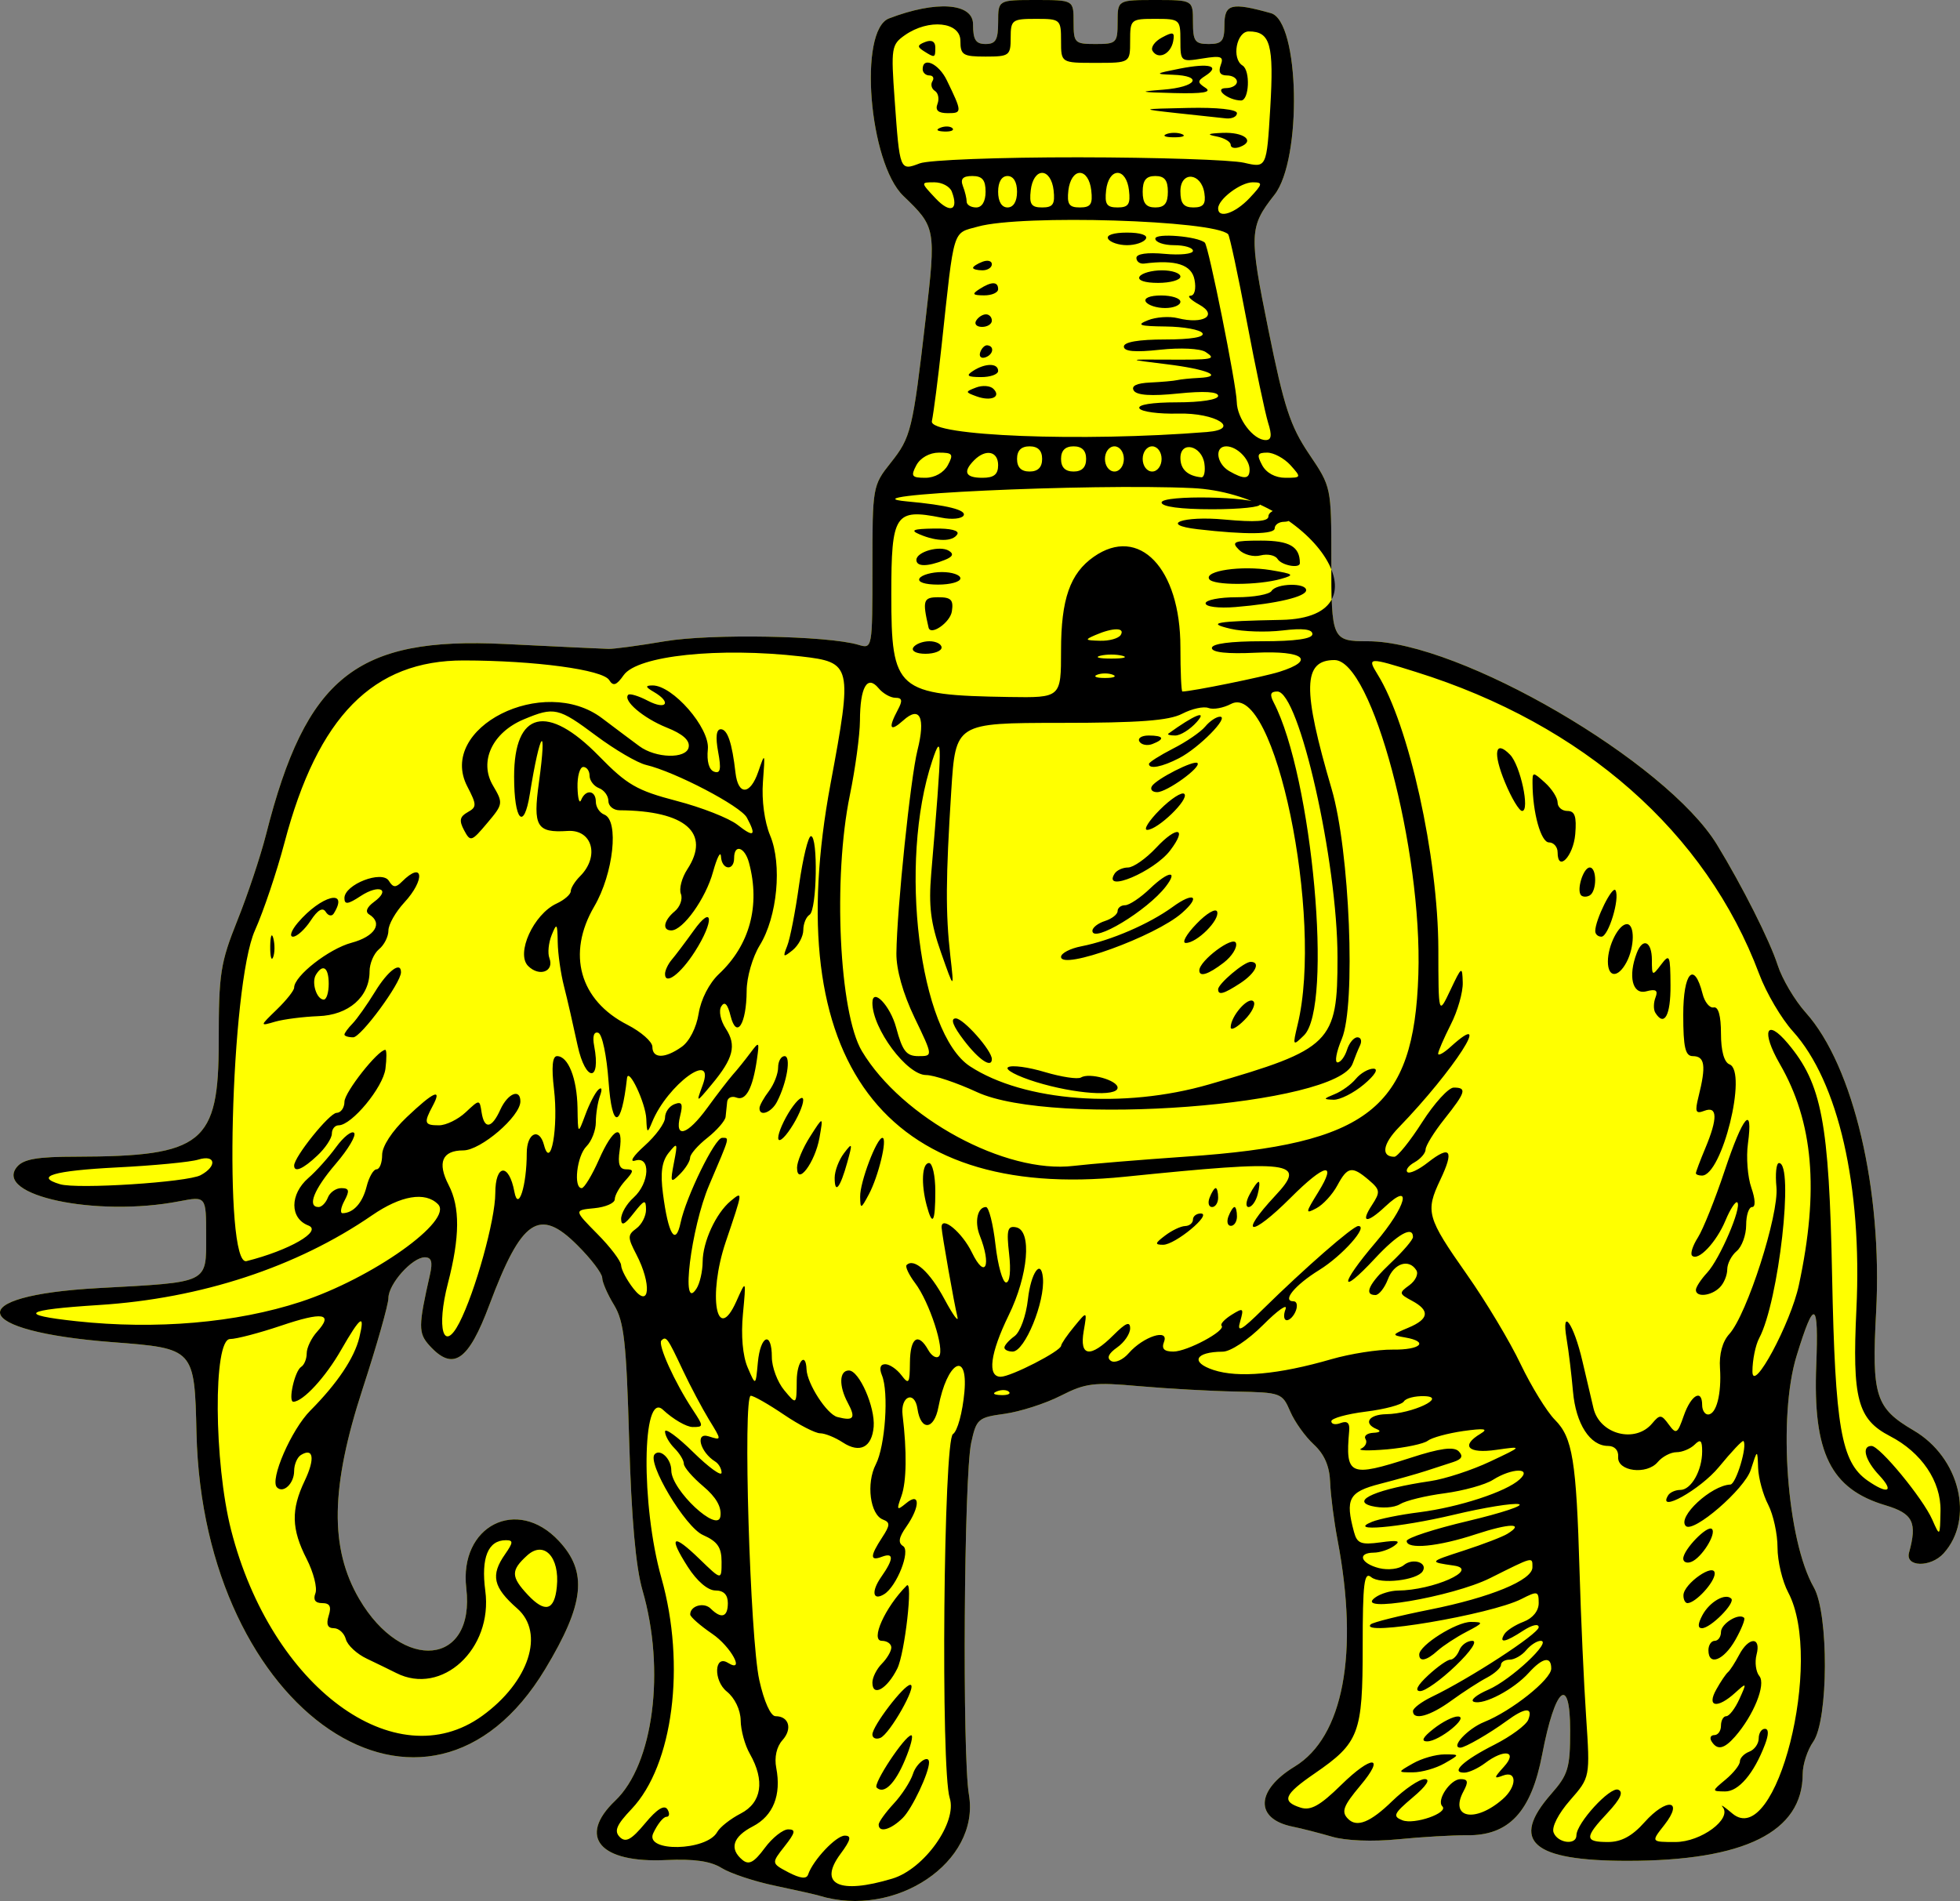 <?xml version="1.0" encoding="UTF-8"?>
<svg version="1.0" viewBox="0 0 200 194" xmlns="http://www.w3.org/2000/svg">
<rect x="0" y="0" width="200" height="194" fill="#808080" stroke="none"/>
<g transform="translate(-408.88 -274.21)">
<g transform="translate(358.88 221.21)">
<path d="m133.57 246.45c-0.35-0.11-2.37-0.56-4.49-1.01-2.12-0.44-4.57-1.26-5.45-1.81-1.13-0.7-2.81-0.94-5.63-0.81-6.79 0.33-9.1-2.36-5.22-6.06 3.9-3.71 5.14-13.33 2.78-21.47-0.69-2.37-1.13-7.33-1.36-15.32-0.29-10.05-0.52-12.1-1.54-13.79-0.67-1.09-1.21-2.34-1.21-2.78-0.01-0.45-1.14-1.94-2.53-3.32-3.9-3.91-5.7-2.68-8.982 6.08-2.154 5.76-3.708 6.81-6.12 4.15-1.144-1.27-1.139-1.96 0.057-7.24 0.293-1.29 0.153-1.76-0.525-1.76-1.284 0-3.715 2.72-3.715 4.16 0 0.65-1.184 4.82-2.632 9.26-3.275 10.04-3.376 16.27-0.347 21.45 4.432 7.56 11.853 6.8 10.923-1.11-0.747-6.36 5.181-9.38 9.441-4.82 2.97 3.18 2.63 6.41-1.38 13.07-12.012 19.96-34.921 4.49-35.589-24.05-0.203-8.66-0.203-8.66-8.572-9.3-14.585-1.12-15.51-4.75-1.405-5.52 11.348-0.62 10.961-0.43 10.961-5.34 0-4.04 0-4.04-2.726-3.52-8.482 1.65-19.002-0.59-16.574-3.51 0.657-0.79 2.071-1.04 6.069-1.04 12.901-0.03 14.514-1.33 14.514-11.72 0-6.97 0.165-8.04 1.91-12.4 1.05-2.62 2.366-6.57 2.923-8.77 4.078-16.08 9.198-20.17 24.309-19.43 5.31 0.26 10.1 0.49 10.62 0.5 0.53 0.02 3.13-0.33 5.78-0.78 4.71-0.79 16.6-0.57 19.72 0.36 1.44 0.43 1.44 0.43 1.44-7.9 0-8.21 0.03-8.36 1.86-10.66 2.08-2.622 2.25-3.295 3.57-14.678 1.07-9.253 1.05-9.376-2.28-12.577-3.5-3.374-4.6-16.893-1.46-18.102 4.8-1.85 8.58-1.589 8.58 0.593 0 1.587 0.27 2.015 1.28 2.015 1.04 0 1.28-0.428 1.28-2.246 0-2.245 0-2.245 3.85-2.245s3.85 0 3.85 2.245c0 2.139 0.1 2.246 2.24 2.246s2.25-0.107 2.25-2.246c0-2.245 0-2.245 3.85-2.245 3.84 0 3.84 0 3.84 2.245 0 1.968 0.2 2.246 1.61 2.246 1.35 0 1.6-0.3 1.6-1.925 0-2.173 0.69-2.35 4.74-1.224 2.94 0.815 3.21 14.938 0.36 18.546-2.56 3.252-2.6 3.983-0.61 13.779 1.59 7.866 2.23 9.823 4.15 12.67 2.27 3.363 2.27 3.363 2.27 10.843 0 8.1 0.07 8.26 3.74 8.26 9.36 0 30.46 12.3 35.62 20.77 2.58 4.23 5.39 9.81 6.18 12.27 0.45 1.41 1.74 3.6 2.88 4.87 4.86 5.43 7.84 18.13 7.17 30.55-0.46 8.57-0.07 9.79 3.83 12.08 4.7 2.75 6.23 9.03 3.06 12.54-1.32 1.46-3.94 1.41-3.53-0.07 0.85-3.09 0.41-3.99-2.4-4.83-5.6-1.67-7.42-5.35-7.07-14.29 0.26-6.65-0.19-6.87-2-0.98-1.93 6.24-0.99 18.84 1.75 23.64 1.54 2.69 1.5 13.54-0.06 15.76-0.59 0.84-1.07 2.31-1.07 3.27 0 5.93-5.93 8.88-17.88 8.88-9.75 0-12.02-2-7.78-6.83 1.73-1.97 1.93-2.64 1.93-6.48 0-5.75-1.54-4.43-2.85 2.43-1.12 5.88-3.39 8.33-7.71 8.27-1.42-0.01-4.57 0.17-6.99 0.41-2.62 0.26-5.35 0.15-6.74-0.26-1.28-0.37-3.12-0.85-4.07-1.04-3.84-0.8-3.72-3.71 0.25-6.12 4.96-3.02 6.57-11.56 4.37-23.15-0.36-1.89-0.7-4.52-0.75-5.85-0.06-1.66-0.59-2.87-1.67-3.87-0.87-0.8-1.96-2.32-2.41-3.38-0.81-1.88-0.95-1.93-5.53-2.02-2.59-0.05-7.03-0.3-9.87-0.55-4.63-0.42-5.47-0.32-8.02 0.98-1.57 0.8-4.14 1.62-5.71 1.84-2.72 0.37-2.89 0.52-3.42 2.96-0.74 3.41-0.92 31.85-0.23 35.92 1.16 6.86-7.51 12.69-15.3 10.29z" fill="#ff0"/>
<path d="m133.57 246.45c-0.35-0.11-2.37-0.56-4.49-1.01-2.12-0.44-4.57-1.26-5.45-1.81-1.13-0.7-2.81-0.94-5.63-0.81-6.79 0.33-9.1-2.36-5.22-6.06 3.9-3.71 5.14-13.33 2.78-21.47-0.69-2.37-1.13-7.33-1.36-15.32-0.29-10.05-0.52-12.1-1.54-13.79-0.67-1.09-1.21-2.34-1.21-2.78-0.01-0.45-1.14-1.94-2.53-3.32-3.9-3.91-5.7-2.68-8.982 6.08-2.154 5.76-3.708 6.81-6.12 4.15-1.144-1.27-1.139-1.96 0.057-7.24 0.293-1.29 0.153-1.76-0.525-1.76-1.284 0-3.715 2.72-3.715 4.16 0 0.65-1.184 4.82-2.632 9.26-3.275 10.04-3.376 16.27-0.347 21.45 4.432 7.56 11.853 6.8 10.923-1.11-0.747-6.36 5.181-9.38 9.441-4.82 2.97 3.18 2.63 6.41-1.38 13.07-12.012 19.96-34.921 4.49-35.589-24.05-0.203-8.66-0.203-8.66-8.572-9.3-14.585-1.12-15.51-4.75-1.405-5.52 11.348-0.62 10.961-0.43 10.961-5.34 0-4.04 0-4.04-2.726-3.52-8.482 1.65-19.002-0.59-16.574-3.51 0.657-0.79 2.071-1.04 6.069-1.04 12.901-0.03 14.514-1.33 14.514-11.72 0-6.97 0.165-8.04 1.91-12.4 1.05-2.62 2.366-6.57 2.923-8.77 4.078-16.08 9.198-20.17 24.309-19.43 5.31 0.26 10.1 0.49 10.62 0.5 0.53 0.02 3.13-0.33 5.78-0.78 4.71-0.79 16.6-0.57 19.72 0.36 1.44 0.43 1.44 0.43 1.44-7.9 0-8.21 0.03-8.36 1.86-10.66 2.08-2.622 2.25-3.295 3.57-14.678 1.07-9.253 1.05-9.376-2.28-12.577-3.5-3.374-4.6-16.893-1.46-18.102 4.8-1.85 8.58-1.589 8.58 0.593 0 1.587 0.27 2.015 1.28 2.015 1.04 0 1.28-0.428 1.28-2.246 0-2.245 0-2.245 3.85-2.245s3.85 0 3.85 2.245c0 2.139 0.1 2.246 2.24 2.246s2.25-0.107 2.25-2.246c0-2.245 0-2.245 3.85-2.245 3.84 0 3.84 0 3.84 2.245 0 1.968 0.2 2.246 1.61 2.246 1.35 0 1.6-0.3 1.6-1.925 0-2.173 0.69-2.35 4.74-1.224 2.94 0.815 3.21 14.938 0.36 18.546-2.56 3.252-2.6 3.983-0.61 13.779 1.59 7.866 2.23 9.823 4.15 12.67 2.27 3.363 2.27 3.363 2.27 10.843 0 8.1 0.07 8.26 3.74 8.26 9.36 0 30.46 12.3 35.62 20.77 2.58 4.23 5.39 9.81 6.18 12.27 0.45 1.41 1.74 3.6 2.88 4.87 4.86 5.43 7.84 18.13 7.17 30.55-0.46 8.57-0.07 9.79 3.83 12.08 4.7 2.75 6.23 9.03 3.06 12.54-1.32 1.46-3.94 1.41-3.53-0.07 0.85-3.09 0.41-3.99-2.4-4.83-5.6-1.67-7.42-5.35-7.07-14.29 0.26-6.65-0.19-6.87-2-0.98-1.93 6.24-0.99 18.84 1.75 23.64 1.54 2.69 1.5 13.54-0.06 15.76-0.59 0.84-1.07 2.31-1.07 3.27 0 5.93-5.93 8.88-17.88 8.88-9.75 0-12.02-2-7.78-6.83 1.73-1.97 1.93-2.64 1.93-6.48 0-5.75-1.54-4.43-2.85 2.43-1.12 5.88-3.39 8.33-7.71 8.27-1.42-0.01-4.57 0.17-6.99 0.41-2.62 0.26-5.35 0.15-6.74-0.26-1.28-0.37-3.12-0.85-4.08-1.04-3.83-0.8-3.71-3.71 0.26-6.12 4.96-3.02 6.57-11.56 4.37-23.15-0.36-1.89-0.7-4.52-0.75-5.85-0.06-1.66-0.59-2.87-1.67-3.87-0.87-0.8-1.96-2.32-2.41-3.38-0.81-1.88-0.95-1.93-5.53-2.02-2.59-0.05-7.03-0.3-9.87-0.55-4.63-0.42-5.47-0.32-8.02 0.98-1.57 0.8-4.14 1.62-5.71 1.84-2.72 0.37-2.89 0.52-3.42 2.96-0.74 3.41-0.92 31.85-0.23 35.92 1.16 6.86-7.51 12.69-15.3 10.29zm7.47-1.73c3.26-0.97 6.66-5.75 5.87-8.23-0.93-2.91-0.63-36.55 0.33-37.14 0.46-0.29 0.98-2.21 1.17-4.31 0.38-4.31-1.79-3.05-2.65 1.54-0.44 2.36-1.8 2.49-2.14 0.2-0.28-1.93-1.76-1.31-1.52 0.63 0.45 3.72 0.41 6.79-0.12 8.27-0.52 1.44-0.47 1.51 0.48 0.73 1.45-1.21 1.45 0.35 0.01 2.41-0.76 1.08-0.85 1.63-0.32 1.96 0.79 0.48-0.64 4.11-1.93 4.91-1.17 0.72-1.34-0.27-0.3-1.76 1.29-1.84 1.31-2.53 0.07-2.06-1.23 0.47-1.22-0.06 0.02-1.96 0.83-1.27 0.84-1.55 0.08-1.84-1.31-0.51-1.72-3.7-0.72-5.63 0.96-1.87 1.34-7.37 0.62-9.1-0.29-0.72-0.17-1.12 0.34-1.12 0.44 0 1.18 0.5 1.65 1.12 0.76 1 0.85 0.85 0.87-1.28 0.02-2.57 0.84-3.13 1.87-1.29 0.34 0.61 0.83 0.9 1.09 0.64 0.63-0.63-0.97-5.54-2.43-7.47-0.64-0.85-1.03-1.68-0.87-1.84 0.76-0.76 2.37 0.69 3.88 3.51 0.91 1.69 1.49 2.46 1.29 1.7-0.29-1.11-1.58-8.42-1.6-9.05-0.03-1.26 2.1 0.5 3.1 2.57 1.36 2.8 2.02 1.34 0.79-1.76-0.55-1.4-0.22-2.89 0.64-2.89 0.29 0 0.73 1.73 0.97 3.85 0.24 2.11 0.73 3.85 1.08 3.85 0.38 0 0.51-1.18 0.31-2.92-0.28-2.46-0.16-2.89 0.72-2.71 1.63 0.33 1.24 4.89-0.77 8.99-1.88 3.86-2.2 6.26-0.81 6.26 1.04 0 6.15-2.62 6.17-3.17 0.01-0.2 0.61-1.08 1.34-1.96 1.32-1.61 1.32-1.61 0.96 0.48-0.45 2.62 0.68 2.76 3.05 0.39 1.25-1.25 1.69-1.43 1.69-0.68 0 0.56-0.6 1.44-1.33 1.95-0.88 0.62-1.09 1.08-0.61 1.38 0.4 0.24 1.22-0.12 1.81-0.81 1.48-1.69 4.12-2.54 3.59-1.15-0.28 0.71 0 1 0.95 1 1.41 0 5.41-2.15 4.92-2.64-0.16-0.16 0.3-0.66 1.02-1.11 1.2-0.75 1.27-0.7 0.88 0.67-0.36 1.2 0.09 0.96 2.34-1.26 4.24-4.17 9.14-8.45 9.7-8.47 1.11-0.04-1.6 3.02-3.98 4.49-2.49 1.54-3.84 3.19-2.61 3.19 0.33 0 0.43 0.43 0.23 0.96s-0.62 0.97-0.92 0.97c-0.31 0-0.37-0.51-0.13-1.13 0.23-0.61-0.8 0.11-2.29 1.61-1.55 1.55-3.33 2.73-4.13 2.73-2.81 0.02-3.33 1.08-0.93 1.87 2.53 0.83 6.64 0.46 12.02-1.1 1.94-0.56 4.75-1 6.25-0.98 2.87 0.04 3.75-0.81 1.28-1.24-1.39-0.24-1.37-0.28 0.32-0.99 2.13-0.89 2.24-1.76 0.37-2.76-1.32-0.71-1.34-0.8-0.26-1.58 0.63-0.46 0.95-1.15 0.72-1.52-0.75-1.22-2.29-0.73-2.91 0.92-0.34 0.88-0.91 1.6-1.27 1.6-1.23 0-0.66-1.17 1.59-3.3 1.23-1.16 2.24-2.34 2.24-2.62 0-1.18-1.56-0.31-3.88 2.19-3.68 3.95-3.63 2.7 0.07-1.64 3.11-3.64 3.83-6.34 0.98-3.66-1.88 1.76-2.56 1.69-1.36-0.14 0.88-1.35 0.85-1.57-0.32-2.57-1.71-1.46-2.17-1.38-3.21 0.56-0.49 0.91-1.45 1.96-2.13 2.32-1.16 0.62-1.14 0.5 0.19-1.65 1.96-3.17 0.67-2.91-2.81 0.57-4.1 4.1-5.44 3.94-1.58-0.2 3.28-3.5 1.83-3.68-15.37-1.93-24.55 2.51-35.28-11.83-30.01-40.11 2.25-12.09 2.18-12.39-3-12.99-8.4-0.96-16.7-0.09-18.11 1.91-0.74 1.05-1.07 1.16-1.48 0.5-0.66-1.06-7.58-1.99-14.828-2-9.258-0.02-14.903 5.71-18.296 18.57-0.792 3-2.152 7.04-3.023 8.98-2.489 5.55-3.222 34.34-0.859 33.75 4.369-1.1 7.789-3.07 6.303-3.64-1.895-0.73-1.892-3.18 6e-3 -4.84 0.798-0.69 2.073-2.11 2.835-3.16 0.761-1.04 1.587-1.7 1.834-1.45s-0.596 1.67-1.872 3.16c-2.236 2.61-2.948 4.41-1.749 4.41 0.315 0 0.739-0.43 0.942-0.96s0.822-0.97 1.374-0.97c0.806 0 0.869 0.26 0.319 1.29-0.378 0.7-0.46 1.28-0.183 1.27 1.101-0.02 2.027-1.05 2.446-2.72 0.243-0.97 0.699-1.76 1.013-1.76 0.315 0 0.572-0.66 0.572-1.47 0-0.88 1.011-2.43 2.508-3.85 2.784-2.64 3.648-3.01 2.646-1.14-0.926 1.73-0.848 1.97 0.645 1.97 0.721 0 1.947-0.6 2.726-1.33 1.417-1.33 1.417-1.33 1.622 0 0.275 1.78 1.039 1.67 1.919-0.28 0.76-1.66 2.04-2.18 2.04-0.83 0 1.53-4.049 5-5.825 5-2.155 0-2.68 1.24-1.496 3.53 1.176 2.26 1.154 5.3-0.072 10.03-1.193 4.6-0.454 7.17 1.16 4.04 1.626-3.16 3.673-10.53 3.673-13.23 0-3 1.4-3.11 1.95-0.14 0.39 2.1 1.26-0.62 1.26-3.95 0-2.06 1.28-2.66 1.76-0.83 0.69 2.64 1.48-1.79 1.02-5.7-0.27-2.27-0.16-3.37 0.31-3.37 1.14 0 2.03 2.26 2.09 5.25 0.04 2.77 0.04 2.77 0.8 0.73 0.41-1.12 1.01-2.27 1.33-2.56 0.35-0.31 0.41-0.05 0.16 0.64-0.23 0.65-0.42 1.86-0.42 2.68 0 0.83-0.43 1.94-0.96 2.47-0.98 0.98-1.35 4.27-0.48 4.26 0.26-0.01 1.05-1.31 1.75-2.89 1.45-3.3 2.54-3.79 2.12-0.96-0.21 1.4-0.02 1.93 0.67 1.93 0.8 0 0.78 0.19-0.11 1.17-0.59 0.65-1.06 1.5-1.06 1.89s-0.94 0.8-2.09 0.91c-2.08 0.2-2.08 0.2 0.32 2.63 1.32 1.33 2.41 2.77 2.42 3.2s0.58 1.51 1.27 2.39c1.66 2.11 1.86-0.48 0.28-3.51-0.9-1.73-0.9-1.98 0-2.64 0.55-0.4 1-1.27 0.99-1.94-0.01-1.06-0.17-1.01-1.27 0.39-0.91 1.17-1.26 1.33-1.27 0.58-0.01-0.56 0.56-1.55 1.27-2.18 1.65-1.5 1.77-4.29 0.16-3.78-0.62 0.19-0.19-0.48 0.96-1.51s2.09-2.32 2.09-2.87c0-0.56 0.43-1.18 0.97-1.38 0.76-0.29 0.88-0.03 0.57 1.21-0.59 2.37 0.74 1.96 2.78-0.84 0.97-1.34 2.14-2.85 2.59-3.37 0.46-0.51 1.26-1.51 1.79-2.22 0.91-1.22 0.94-1.19 0.68 0.64-0.43 2.97-1.13 4.28-2.09 3.91-0.48-0.19-0.91 0.01-0.95 0.44s-0.12 1.12-0.16 1.53c-0.05 0.4-0.88 1.36-1.85 2.13-0.97 0.76-1.77 1.68-1.77 2.03s-0.47 1.11-1.04 1.68c-0.96 0.96-1 0.87-0.61-1.17 0.4-2.05 0.36-2.12-0.54-1-0.7 0.88-0.86 2.04-0.58 4.17 0.54 4.17 1.28 5.39 1.8 2.95 0.55-2.62 3.5-8.65 4.23-8.65 0.78 0 0.85-0.26-1.32 4.83-1.85 4.35-2.93 13.09-1.3 10.57 0.35-0.53 0.63-1.77 0.64-2.76 0.01-2.03 1.35-4.94 2.85-6.19 1.28-1.06 1.28-1.08-0.5 4.18-1.84 5.47-0.93 10.56 1.09 6.05 1-2.24 1-2.24 0.67 1.29-0.21 2.18-0.03 4.27 0.48 5.46 0.82 1.91 0.82 1.91 1.04-0.49 0.26-2.82 1.43-3.27 1.43-0.56 0 1.02 0.57 2.54 1.26 3.37 1.26 1.52 1.26 1.52 1.28-1 0.02-1.95 0.93-2.98 1-1.12 0.06 1.46 2.07 4.58 3.15 4.86 1.67 0.43 1.9 0.12 1.06-1.45-0.93-1.73-0.88-3.3 0.11-3.3 1.05 0 2.69 3.73 2.53 5.74-0.18 2.11-1.41 2.74-3.14 1.61-0.79-0.52-1.83-0.94-2.32-0.94s-2.16-0.86-3.71-1.91-3.07-1.92-3.37-1.92c-0.82-0.02-0.08 24.76 0.87 29.02 0.48 2.18 1.16 3.68 1.65 3.68 1.38 0 1.75 1.29 0.71 2.45-0.6 0.67-0.84 1.75-0.63 2.83 0.53 2.77-0.31 4.88-2.38 5.96-2.06 1.06-2.44 2.29-1.07 3.43 0.66 0.54 1.18 0.26 2.27-1.21 0.77-1.05 1.86-1.91 2.4-1.91 0.8 0 0.73 0.33-0.37 1.73-1.36 1.73-1.36 1.73 0.4 2.66 1.2 0.62 1.84 0.7 2 0.22 0.49-1.46 2.85-3.97 3.74-3.97 0.72 0 0.62 0.44-0.44 1.87-2.3 3.11-0.14 4.15 5.28 2.52zm-1.38-5.52c0-0.26 0.69-1.22 1.53-2.13 0.84-0.9 1.72-2.27 1.97-3.04 0.35-1.13 1.64-2.04 1.64-1.17 0 1.06-1.72 4.7-2.67 5.65-1.21 1.21-2.47 1.57-2.47 0.69zm-0.21-3.78c-0.38-0.38 2.87-5.29 3.53-5.33 0.24-0.01-0.05 1.13-0.64 2.53-1.02 2.43-2.15 3.53-2.89 2.8zm-0.43-5.41c0-0.87 3.21-5.07 3.87-5.07 0.75 0-2.11 5.05-3.07 5.42-0.44 0.17-0.8 0.01-0.8-0.35zm0-5.3c0-0.53 0.44-1.4 0.97-1.93 0.52-0.53 0.96-1.27 0.96-1.65s-0.44-0.68-0.96-0.68c-1.22 0 0.32-3.43 2.53-5.64 0.67-0.67-0.19 6.92-0.96 8.47-1.04 2.09-2.54 2.94-2.54 1.43zm13.47-34.19c0-0.22 0.46-0.75 1.03-1.16 0.58-0.42 1.18-2.07 1.37-3.76 0.3-2.71 1.34-4.2 1.53-2.2 0.23 2.45-1.85 7.53-3.09 7.53-0.46 0-0.84-0.18-0.84-0.41zm16.4-11.43c0.68-0.52 1.6-0.96 2.04-0.97s0.8-0.31 0.8-0.66 0.37-0.63 0.81-0.62c1.19 0.03-2.62 3.19-3.85 3.19-0.88 0-0.85-0.15 0.2-0.94zm6.46-1.95c0.2-0.53 0.48-0.96 0.62-0.96s0.25 0.43 0.25 0.96-0.28 0.96-0.62 0.96-0.45-0.43-0.25-0.96zm-30.79-1.12c-0.59-2.21-0.48-4.33 0.24-4.33 0.35 0 0.64 1.3 0.64 2.88 0 3.18-0.29 3.66-0.88 1.45zm-6.79-0.89c-0.03-1.48 1.69-6.01 2.27-6.01 0.55 0-0.4 3.94-1.39 5.78-0.8 1.5-0.86 1.51-0.88 0.23zm35.66 0.09c0.2-0.53 0.48-0.97 0.62-0.97s0.25 0.44 0.25 0.97-0.28 0.96-0.62 0.96-0.46-0.43-0.25-0.96zm4.08-0.32c0.37-0.71 0.79-1.29 0.92-1.29s0.09 0.58-0.1 1.29c-0.18 0.7-0.6 1.28-0.92 1.28-0.33 0-0.28-0.58 0.1-1.28zm-42.34-1.7c0-0.7 0.43-1.83 0.95-2.51 0.86-1.14 0.89-1.06 0.34 0.92-0.73 2.63-1.29 3.32-1.29 1.59zm-3.84-1.04c0-0.6 0.6-2.03 1.34-3.18 1.34-2.1 1.34-2.1 0.95 0.13-0.45 2.52-2.29 4.98-2.29 3.05zm-51.316-0.21c0-0.89 3.6-5.37 4.33-5.38 0.441-0.01 0.803-0.52 0.805-1.14 2e-3 -0.96 3.415-5.29 4.168-5.29 0.141 0 0.148 0.87 0.013 1.93-0.241 1.9-3.44 5.77-4.777 5.77-0.379 0-0.69 0.38-0.69 0.85s-0.668 1.48-1.485 2.24c-1.46 1.38-2.364 1.76-2.364 1.02zm49.396-2.83c0-0.53 0.57-1.83 1.27-2.89 0.71-1.06 1.28-1.49 1.28-0.96s-0.57 1.83-1.28 2.89c-0.7 1.06-1.27 1.49-1.27 0.96zm-13.46-1.92c-0.06-1.62-1.83-5.37-1.97-4.17-0.58 5.16-1.52 5.34-1.88 0.37-0.19-2.66-0.65-4.87-1.05-5-0.45-0.15-0.61 0.35-0.42 1.34 0.71 3.73-0.88 3.7-1.69-0.04-0.44-2.05-1.06-4.77-1.39-6.05s-0.62-3.3-0.64-4.49c-0.03-1.95-0.1-2.02-0.62-0.73-0.32 0.8-0.42 1.85-0.23 2.34 0.52 1.38-1.03 1.95-2.17 0.81-1.27-1.27 0.55-5.28 2.9-6.37 0.8-0.37 1.45-0.94 1.45-1.26s0.43-1.02 0.96-1.54c2.01-2.02 1.24-4.78-1.28-4.61-3.16 0.21-3.55-0.46-2.93-4.93 0.86-6.26 0.12-5.35-0.92 1.13-0.61 3.85-1.61 2.77-1.61-1.75 0-6.68 3.37-7.5 8.65-2.1 2.88 2.95 3.87 3.52 7.92 4.58 2.55 0.66 5.35 1.76 6.22 2.44 1.7 1.34 1.96 1.13 0.96-0.73-0.63-1.18-7.32-4.68-10.29-5.38-0.89-0.21-3.17-1.55-5.08-2.97-3.87-2.89-4.28-2.98-7.39-1.68-3.21 1.34-4.596 4.3-3.15 6.75 1.06 1.8 1.05 1.9-0.588 3.84-1.599 1.9-1.711 1.94-2.354 0.73-0.526-0.98-0.447-1.39 0.357-1.84 0.948-0.53 0.945-0.75-0.035-2.64-3.088-5.98 7.79-11.47 13.76-6.95 1.52 1.14 3.22 2.43 3.79 2.84 1.68 1.25 4.79 1.33 5.04 0.13 0.15-0.71-0.59-1.37-2.26-2.03-2.38-0.96-4.49-2.76-3.9-3.34 0.15-0.15 1.06 0.12 2.01 0.62 1.89 0.98 2.44 0.17 0.61-0.9-0.88-0.51-0.91-0.66-0.16-0.67 2.07-0.03 5.87 4.34 5.66 6.5-0.13 1.24 0.12 2.12 0.64 2.3 0.64 0.23 0.74-0.25 0.41-2.02-0.28-1.51-0.19-2.31 0.27-2.31 0.68 0 1.15 1.37 1.5 4.44 0.27 2.34 1.5 2.29 2.32-0.09 0.7-2.04 0.71-2 0.48 1.03-0.14 1.87 0.16 4.07 0.73 5.45 1.25 2.97 0.74 8.32-1.06 11.23-0.73 1.19-1.33 3.26-1.33 4.64-0.02 3.4-1.03 4.98-1.64 2.56-0.3-1.22-0.61-1.53-0.95-0.98-0.28 0.45-0.08 1.45 0.46 2.27 1.12 1.71 0.78 3.04-1.44 5.7-1.6 1.92-1.6 1.92-0.92 0.07 1.35-3.67-3.6-0.05-5.16 3.78-0.48 1.17-0.53 1.14-0.59-0.32zm3.6-7.36c0.79-0.55 1.51-1.96 1.74-3.4 0.23-1.46 1.08-3.11 2.07-4.04 3.14-2.94 4.24-6.98 3.07-11.35-0.43-1.62-1.52-1.96-1.52-0.48 0 1.36-1.27 1.21-1.34-0.16-0.04-0.62-0.4 0.09-0.81 1.56-0.74 2.72-3.07 5.98-4.26 5.98-0.96 0-0.78-1.01 0.35-1.95 0.54-0.45 0.83-1.25 0.63-1.77-0.21-0.52 0.09-1.65 0.65-2.51 2.43-3.71-0.18-5.99-6.92-6.03-0.62-0.01-1.13-0.43-1.13-0.95s-0.43-1.11-0.96-1.31c-0.53-0.21-0.96-0.78-0.96-1.27s-0.29-0.89-0.64-0.89-0.62 0.94-0.59 2.08c0.03 1.15 0.19 1.73 0.37 1.29 0.46-1.13 1.5-1 1.5 0.18 0 0.54 0.39 1.13 0.86 1.31 1.53 0.59 0.94 6.02-1.02 9.37-2.83 4.83-1.5 9.59 3.38 12.08 1.4 0.72 2.55 1.73 2.55 2.25 0 1.21 1.27 1.22 2.98 0.01zm-1.69-7.45c0-0.35 0.3-0.99 0.66-1.42 0.37-0.43 1.38-1.77 2.25-2.98 2.01-2.82 2.13-0.99 0.13 2.13-1.46 2.28-3.04 3.46-3.04 2.27zm9.64 13.68c0.01-0.26 0.44-1.04 0.96-1.72 0.52-0.69 0.94-1.77 0.94-2.41s0.3-1.16 0.66-1.16c0.68 0 0.25 2.67-0.77 4.65-0.57 1.12-1.83 1.57-1.79 0.64zm-42.354-7.49c0-0.15 0.371-0.66 0.825-1.12 0.454-0.47 1.488-1.93 2.297-3.25 1.312-2.15 2.65-3.15 2.65-1.99 0 1.09-4.082 6.64-4.877 6.64-0.493 0-0.895-0.13-0.895-0.28zm-6.896-2.56c0.971-0.94 1.764-1.94 1.764-2.23 0-1.19 3.54-3.96 5.859-4.58 2.387-0.64 3.234-2 1.8-2.89-0.429-0.26-0.252-0.73 0.48-1.27 1.77-1.29 0.543-1.85-1.348-0.61-1.305 0.86-1.659 0.9-1.659 0.21 0-1.39 3.841-2.88 4.533-1.76 0.433 0.7 0.706 0.72 1.341 0.08 2.196-2.19 2.399-0.2 0.219 2.15-0.882 0.96-1.604 2.23-1.604 2.84 0 0.62-0.433 1.48-0.962 1.91-0.529 0.44-0.962 1.46-0.962 2.26 0 2.6-2.138 4.47-5.235 4.57-1.53 0.06-3.504 0.31-4.386 0.56-1.603 0.47-1.603 0.47 0.16-1.24zm5.292-2.62c0-1.67-0.587-2.09-1.302-0.93-0.484 0.79 0.069 2.54 0.801 2.54 0.276 0 0.501-0.72 0.501-1.61zm-5.968-3.85c0.013-1.05 0.157-1.41 0.319-0.79 0.163 0.63 0.152 1.49-0.024 1.93-0.175 0.43-0.308-0.08-0.295-1.14zm52.746 0c0.29-0.7 0.84-3.52 1.22-6.25 0.39-2.74 0.93-4.97 1.21-4.97 0.74 0 0.61 7.55-0.14 8.02-0.35 0.21-0.64 0.92-0.64 1.56s-0.49 1.56-1.08 2.05c-0.97 0.78-1.03 0.74-0.57-0.41zm-49.924-2.39c2.378-2.79 5.266-3.53 3.665-0.94-0.197 0.32-0.567 0.25-0.821-0.16-0.309-0.5-0.819-0.21-1.538 0.89-0.592 0.9-1.403 1.64-1.802 1.64s-0.176-0.64 0.496-1.43zm42.784 92.81c0.28-0.51 1.36-1.36 2.41-1.9 2.14-1.11 2.48-3.35 0.93-6.08-0.51-0.88-0.93-2.42-0.94-3.42-0.02-1.08-0.6-2.29-1.42-2.95-1.38-1.12-1.28-3.79 0.11-2.93 1.82 1.12 0.32-1.66-1.6-2.96-1.23-0.84-2.24-1.73-2.24-1.97-0.01-0.89 1.41-1.29 2.1-0.59 1.08 1.07 1.74 0.86 1.74-0.57 0-0.86-0.43-1.29-1.27-1.29-0.77 0-1.88-0.95-2.81-2.4-2.03-3.17-1.56-3.48 1.2-0.8 2.24 2.17 2.24 2.17 2.24 0.28 0-1.48-0.41-2.08-1.9-2.74-1.81-0.8-5.76-7.42-4.92-8.25 0.58-0.59 1.69 0.49 1.69 1.66 0 2 4.76 6.45 5.01 4.69 0.14-0.96-0.43-1.96-1.76-3.08-1.08-0.91-1.97-1.94-1.97-2.29s-0.43-1.06-0.96-1.59-0.96-1.29-0.96-1.7c0-0.4 1.3 0.55 2.88 2.11 1.59 1.56 2.89 2.5 2.89 2.09 0-0.4-0.29-0.91-0.64-1.13-1.55-0.96-2.1-3.03-0.68-2.58 1.35 0.43 1.35 0.43 0.04-1.7-0.71-1.17-1.91-3.43-2.66-5.02-1.58-3.36-1.71-3.54-2.2-3.06-0.4 0.4 1.35 4.27 3.2 7.07 1.12 1.7 1.12 1.76 0 1.76-0.64 0-2-0.79-3.04-1.76-2.15-2.02-2.26 9.74-0.16 17.16 2.51 8.89 1.19 19.12-3.04 23.58-1.54 1.62-1.81 2.25-1.21 2.86 0.61 0.6 1.18 0.29 2.59-1.4 1.21-1.46 1.96-1.92 2.28-1.42 0.25 0.42 0.2 0.76-0.11 0.76-0.32 0-0.92 0.76-1.35 1.69-0.88 1.94 5.44 1.81 6.53-0.13zm87.68 0.33c0-1.24 3.42-4.98 4.26-4.66 0.57 0.22 0.24 0.94-1.07 2.35-2.39 2.54-2.38 2.99 0.03 2.99 1.35 0 2.47-0.6 3.73-2.02 2.26-2.53 4.04-2.3 2.03 0.27-1.38 1.75-1.38 1.75 1.12 1.75 2.62 0 5.81-2.37 4.82-3.57-0.27-0.33 0.18-0.03 0.99 0.66 4.48 3.78 9.38-15.63 5.7-22.56-0.6-1.13-1.09-3.19-1.09-4.58s-0.43-3.35-0.95-4.37c-0.53-1.01-0.99-2.7-1.03-3.76-0.07-1.92-0.07-1.92-0.75 0.2-0.63 1.97-5.86 6.49-6.63 5.73-0.9-0.91 2.59-4.15 4.55-4.23 0.58-0.03 1.77-4 1.33-4.44-0.1-0.1-1.22 1.09-2.5 2.65-1.89 2.3-6.36 4.8-5.18 2.89 0.18-0.3 0.74-0.55 1.24-0.55 1.11 0 2.23-1.98 2.23-3.94 0-1.13-0.17-1.28-0.77-0.68-0.43 0.42-1.26 0.77-1.85 0.77s-1.44 0.45-1.9 0.99c-1.12 1.36-4.17 0.97-4.05-0.51 0.05-0.67-0.36-1.12-1.03-1.12-1.84 0-3.29-2.25-3.58-5.55-0.15-1.71-0.44-4.12-0.65-5.36-0.57-3.38 0.72-1.58 1.61 2.25 0.41 1.76 0.92 3.93 1.13 4.81 0.63 2.68 4.28 3.62 6 1.54 0.77-0.92 0.93-0.91 1.68 0.12 0.76 1.04 0.89 0.96 1.54-0.91 0.74-2.11 1.87-2.76 1.87-1.07 0 0.53 0.27 0.96 0.6 0.96 0.85 0 1.39-2.09 1.22-4.72-0.1-1.43 0.25-2.73 0.95-3.49 1.81-2 5.07-12.18 4.81-14.98-0.13-1.36-0.02-2.47 0.26-2.47 1.57 0-0.03 14.14-2.02 17.87-0.38 0.71-0.69 2.24-0.69 3.4 0 2.35 3.91-4.92 4.74-8.82 2.08-9.7 1.48-16.63-1.95-22.57-1.92-3.34-1.39-4.72 0.82-2.09 3.47 4.12 4.21 8.02 4.52 23.76 0.31 15.42 0.92 18.96 3.61 20.85 2.08 1.45 2.77 1.15 1.2-0.53-1.45-1.54-1.84-3-0.79-3 0.84 0 5.23 5.33 6.2 7.52 0.78 1.77 0.79 1.77 0.84-0.9 0.06-3.01-1.94-5.96-5.15-7.62-3.32-1.72-3.87-3.8-3.43-12.97 0.6-12.5-1.84-23.2-6.48-28.34-1.17-1.29-2.72-3.92-3.44-5.85-5.42-14.46-17.93-25.48-35.01-30.82-4.87-1.53-5.02-1.52-3.94 0.23 3.2 5.12 6.18 18.61 6.21 28.02 0.01 6.78 0.01 6.78 1.23 4.21 1.16-2.45 1.21-2.48 1.26-0.77 0.03 0.98-0.52 2.92-1.23 4.3-0.7 1.39-1.28 2.72-1.28 2.96 0 0.25 0.58-0.07 1.28-0.71 4.53-4.1 0.32 2.43-5.29 8.23-1.65 1.69-1.85 3-0.46 3 0.32 0 1.6-1.59 2.84-3.53s2.69-3.53 3.22-3.53c1.37 0 1.24 0.45-0.95 3.21-1.06 1.33-1.92 2.73-1.92 3.1 0 0.38-0.51 0.96-1.12 1.31-0.62 0.34-0.95 0.79-0.74 1s1.16-0.24 2.11-0.99c2.29-1.79 2.68-1.23 1.25 1.78-1.54 3.25-1.38 3.84 2.71 9.66 1.93 2.74 4.4 6.86 5.49 9.16 1.1 2.29 2.67 4.84 3.49 5.67 1.81 1.81 2.19 4.14 2.52 15.5 0.14 4.76 0.44 11.43 0.67 14.82 0.41 6.17 0.41 6.17-1.64 8.51-1.19 1.36-1.9 2.74-1.68 3.29 0.41 1.09 2.33 1.33 2.33 0.29zm15.23-5.7c0.8-0.67 1.45-1.49 1.45-1.84s0.43-0.8 0.96-1 0.96-0.81 0.96-1.35 0.28-0.98 0.63-0.98c0.4 0 0.4 0.57 0.01 1.6-1.13 2.97-2.7 4.81-4.08 4.79-1.37-0.02-1.37-0.02 0.07-1.22zm-1.44-3.89c-0.22-0.35-0.09-0.64 0.28-0.64 0.38 0 0.68-0.43 0.68-0.96s0.24-0.97 0.54-0.97 0.9-0.78 1.34-1.75c0.77-1.7 0.76-1.72-0.43-0.64-1.83 1.66-2.94 1.46-1.93-0.33 0.44-0.8 0.98-1.59 1.19-1.77 0.21-0.17 0.72-0.97 1.14-1.76 0.98-1.87 2.27-1.89 1.78-0.03-0.2 0.77-0.07 1.76 0.29 2.19 0.69 0.84-0.58 4-2.49 6.18-1.12 1.27-1.81 1.41-2.39 0.48zm-0.32-9.3c0-0.53 0.29-0.96 0.64-0.96s0.64-0.41 0.64-0.9c0-0.85 1.83-1.98 2.36-1.45 0.14 0.13-0.27 1.15-0.89 2.25-1.2 2.11-2.75 2.7-2.75 1.06zm-0.62-3.57c0.73-1.37 2.34-2.3 2.95-1.7 0.44 0.45-2.11 3.02-2.99 3.02-0.45 0-0.43-0.43 0.04-1.32zm-1.93-2.05c0.03-1.18 3.19-3.38 3.19-2.21 0 0.89-1.96 3.02-2.78 3.02-0.23 0-0.42-0.36-0.41-0.81zm-0.02-3.73c0-0.92 2.48-3.47 2.93-3.02 0.48 0.49-1.06 2.95-2.11 3.35-0.45 0.18-0.82 0.02-0.82-0.33zm1.29-27.42c0-0.29 0.52-1.08 1.15-1.76 1.29-1.39 3.56-6.69 3.08-7.17-0.17-0.17-0.72 0.66-1.21 1.84-0.94 2.25-2.8 4.2-3.41 3.59-0.2-0.2 0.07-1.03 0.6-1.86 0.52-0.82 1.75-3.88 2.72-6.79 1.89-5.67 2.93-6.87 2.38-2.77-0.19 1.38-0.03 3.41 0.35 4.49 0.41 1.18 0.44 1.97 0.08 1.97-0.34 0-0.61 0.83-0.61 1.84 0 1.02-0.44 2.21-0.96 2.65-0.53 0.44-0.97 1.28-0.97 1.87 0 0.6-0.34 1.43-0.77 1.85-0.87 0.87-2.43 1.03-2.43 0.25zm0-11.91c0-0.14 0.43-1.28 0.96-2.55 1.28-3.06 1.25-4.34-0.1-3.82-0.89 0.34-0.98 0.11-0.59-1.45 0.79-3.16 0.65-4.13-0.59-4.13-0.76 0-0.97-0.9-0.97-4.22 0-4.33 1.11-5.54 1.97-2.15 0.21 0.86 0.73 1.49 1.14 1.4 0.47-0.1 0.74 0.85 0.74 2.66 0 1.77 0.32 2.94 0.87 3.15 1.86 0.71-0.76 11.35-2.81 11.35-0.34 0-0.62-0.11-0.62-0.24zm-4.14-16.38c-0.2-0.32-0.19-1.02 0.02-1.56 0.28-0.73 0.04-0.89-0.96-0.62-1.4 0.36-1.86-1.55-0.95-3.92 0.62-1.61 1.54-1.18 1.54 0.71 0 1.66 0.04 1.67 0.94 0.48 0.87-1.15 0.94-0.98 0.96 2.12 0.02 3.08-0.64 4.26-1.55 2.79zm-4.84-5.23c0-1.64 1.11-3.81 1.94-3.81 0.82 0 0.79 2.33-0.04 3.89-0.87 1.63-1.9 1.58-1.9-0.08zm-1.29-3.1c0-1.15 1.76-4.7 2.07-4.16 0.46 0.83-0.72 4.73-1.44 4.73-0.35 0-0.63-0.25-0.63-0.57zm-1.44-3.65c-0.5-0.51 0.22-2.84 0.88-2.84 0.73 0 0.74 2.39 0.01 2.84-0.3 0.18-0.7 0.18-0.89 0zm-2.4-4.39c0-0.55-0.4-1.01-0.88-1.01-0.82 0-1.67-3.03-1.68-6.04-0.01-1.18 0.03-1.18 1.27-0.06 0.71 0.64 1.29 1.55 1.29 2.03 0 0.47 0.45 0.86 1 0.86 0.76 0 0.95 0.56 0.8 2.36-0.19 2.27-1.8 3.94-1.8 1.86zm-5.37-7.14c-1.26-3.05-1.01-4.39 0.52-2.82 1.05 1.08 2.05 5.74 1.23 5.74-0.3 0-1.09-1.32-1.75-2.92zm-11.5 103.96c1.27-1.23 2.76-2.24 3.31-2.24 0.63 0 0.17 0.7-1.22 1.87-1.95 1.65-2.08 1.93-1.06 2.33 1.21 0.48 4.74-0.75 4.08-1.42-0.63-0.63 0.82-2.78 1.86-2.78 0.75 0 0.82 0.27 0.3 1.24-1.47 2.73 1.16 3.27 3.98 0.82 1.48-1.28 1.5-2.98 0.04-2.42-0.95 0.36-0.94 0.25 0.1-0.9 1.45-1.6 0.05-1.87-1.94-0.36-0.68 0.51-1.62 0.95-2.08 0.96-1.49 0.03-0.12-1.25 3.05-2.85 1.69-0.86 3.25-2.01 3.46-2.56 0.5-1.3-0.33-1.25-2.22 0.14-1.75 1.28-4.25 2.72-4.71 2.72-1.06 0 0.74-1.94 2.43-2.62 2.79-1.12 6.84-4.34 6.84-5.45 0-1.3-0.88-1.13-2.3 0.44-1.53 1.69-4.59 3.31-5.6 2.95-0.41-0.15 0.26-0.71 1.49-1.24 2.3-1 6.56-4.98 5.33-4.98-0.38 0-1.04 0.43-1.48 0.96s-1.2 0.96-1.68 0.96c-0.49 0-0.89 0.24-0.89 0.54 0 0.29-0.65 0.88-1.44 1.3-0.79 0.41-2.42 1.47-3.62 2.34-2.18 1.59-3.92 2.06-3.92 1.07 0-0.29 0.86-0.94 1.91-1.45 3.88-1.86 10.92-6.44 10.92-7.11 0-0.39-0.67-0.24-1.58 0.35-1.83 1.2-2.52 1.33-1.92 0.35 0.23-0.37 1.11-0.94 1.96-1.26 0.94-0.36 1.54-1.11 1.54-1.9 0-1.23-0.12-1.26-1.76-0.42-3.13 1.59-16.66 3.88-15.38 2.59 0.21-0.21 2.93-0.89 6.04-1.51 6.19-1.24 10.46-3 10.46-4.31 0-1.1 0.16-1.14-4.32 1.1-3.88 1.93-14.08 3.65-11.71 1.97 0.52-0.38 1.55-0.69 2.28-0.7 3.61-0.02 8.43-2.17 5.73-2.55-2.56-0.37-2.56-0.37 1.01-1.53 1.97-0.64 3.98-1.41 4.47-1.72 1.8-1.11 0.21-1.08-3.23 0.05-3.84 1.27-7.06 1.58-7.06 0.69 0-0.31 2.82-1.23 6.26-2.04 3.44-0.82 5.77-1.59 5.18-1.72s-3.57 0.35-6.62 1.08c-5.61 1.33-11.01 1.79-8.35 0.72 0.71-0.29 2.87-0.73 4.81-0.97 4.06-0.52 8.87-2.09 10.24-3.35 1.34-1.22-0.78-1.19-2.72 0.04-0.78 0.5-3 1.11-4.92 1.37-1.93 0.25-3.98 0.75-4.56 1.11-0.59 0.37-1.86 0.45-2.91 0.19-2.18-0.56 0.66-1.76 6-2.54 1.5-0.22 4.25-1.12 6.09-1.99 3.37-1.59 3.37-1.59 0.64-1.2-2.88 0.42-3.68-0.41-1.6-1.65 0.84-0.51 0.39-0.57-1.77-0.27-1.58 0.23-3.21 0.67-3.62 0.99-0.4 0.31-2.28 0.71-4.16 0.88-1.89 0.16-3.08 0.13-2.63-0.08 0.44-0.21 0.64-0.65 0.44-0.97s0.16-0.61 0.8-0.64c0.67-0.03 0.82-0.18 0.36-0.37-1.43-0.58-0.85-1.5 0.96-1.53 2.65-0.04 6.29-1.77 3.88-1.84-0.95-0.03-1.89 0.21-2.09 0.54s-1.95 0.8-3.89 1.04c-1.93 0.24-3.51 0.68-3.51 0.98 0 0.31 0.43 0.39 0.96 0.18 0.67-0.25 0.94 0 0.86 0.82-0.4 4.55 0.04 4.74 6.27 2.73 3.01-0.98 4.4-1.16 4.9-0.67 0.49 0.5 0.34 0.81-0.54 1.1-0.68 0.22-1.95 0.64-2.83 0.92-0.89 0.29-2.98 0.88-4.65 1.31-3.19 0.82-3.57 1.52-2.66 4.9 0.32 1.19 0.71 1.34 2.72 1.07 1.77-0.25 2.11-0.16 1.38 0.36-0.53 0.38-1.47 0.69-2.09 0.69-1.71 0.02-1.33 1.1 0.55 1.58 0.93 0.23 2.05 0.09 2.53-0.31 0.92-0.76 2.47-0.25 1.92 0.63-0.57 0.92-4.34 1.36-5.25 0.6-0.72-0.6-0.87 0.59-0.87 7.08 0 8.89-0.35 9.82-4.91 12.96-3.12 2.14-3.41 2.85-1.43 3.48 1.04 0.33 1.99-0.2 4.15-2.32 3.14-3.08 4.56-3.03 1.95 0.07-1.75 2.09-1.97 2.68-1.25 3.4 0.9 0.91 2.28 0.35 4.51-1.82zm2.11-3.84c0.89-0.51 2.33-0.92 3.21-0.92 1.6 0 1.6 0 0 0.92-0.88 0.5-2.32 0.91-3.21 0.91-1.6 0-1.6 0 0-0.91zm2.1-3.53c0.9-0.71 2.02-1.28 2.49-1.26 1.2 0.02-1.91 2.54-3.14 2.54-0.66 0-0.45-0.42 0.65-1.28zm-0.55-5.46c0.95-0.88 1.97-1.6 2.27-1.6 0.29 0 0.7-0.43 0.91-0.96 0.2-0.53 0.8-0.96 1.32-0.96 0.57 0-0.14 1.05-1.71 2.56-1.47 1.41-3.09 2.57-3.6 2.57-0.59 0-0.3-0.58 0.81-1.61zm-0.91-2.12c0-0.95 3.78-3.33 5.27-3.33 1.34 0.01 1.3 0.1-0.45 1.01-1.06 0.55-2.38 1.42-2.94 1.92-1.13 1.03-1.88 1.18-1.88 0.4zm-95.605 6.25c4.775-3.46 6.405-8.46 3.565-10.95-2.47-2.17-2.74-3.4-1.24-5.54 0.84-1.21 0.85-1.43 0.08-1.43-1.818 0-2.547 1.79-2.1 5.16 0.79 5.94-4.434 10.76-9.092 8.39-0.612-0.31-1.953-0.96-2.978-1.45-1.026-0.48-1.998-1.38-2.16-2-0.162-0.61-0.713-1.12-1.225-1.12-0.638 0-0.802-0.4-0.523-1.28 0.297-0.94 0.115-1.28-0.667-1.28-0.709 0-0.943-0.34-0.69-1 0.211-0.55-0.191-2.13-0.894-3.51-1.559-3.05-1.608-5.02-0.2-7.97 1.076-2.26 0.901-3.43-0.393-2.63-0.376 0.24-0.684 0.97-0.684 1.63 0 1.27-1.1 2.32-1.75 1.67-0.764-0.76 1.46-5.89 3.405-7.84 2.751-2.77 4.494-5.37 4.999-7.46 0.61-2.52 0.128-2.19-1.865 1.28-1.589 2.78-3.864 5.25-4.86 5.28-0.576 0.02 0.127-3.15 0.789-3.56 0.311-0.19 0.565-0.81 0.565-1.38s0.479-1.57 1.065-2.21c1.697-1.88 0.588-2.06-3.719-0.6-2.205 0.74-4.53 1.35-5.167 1.35-1.731 0-1.66 12.59 0.11 19.51 4.09 16 16.765 25.36 25.629 18.94zm7.605-13.16c0.31-3.04-1.31-4.76-3.02-3.21-1.69 1.53-1.68 2.17 0.07 4.04 1.75 1.86 2.71 1.6 2.95-0.83zm46.14-19.9c-0.21-0.22-0.77-0.24-1.23-0.05-0.51 0.2-0.36 0.35 0.39 0.38 0.67 0.03 1.05-0.12 0.84-0.33zm-72.304-9.18c7.323-2.39 15.677-8.33 14.036-9.97-1.305-1.31-3.786-0.89-6.721 1.13-7.688 5.29-17.462 8.5-27.886 9.16-7.701 0.49-8.408 0.99-2.307 1.65 8.148 0.88 16.332 0.17 22.878-1.97zm-10.186-12.93c1.72-0.92 1.539-2.14-0.237-1.59-0.794 0.25-4.546 0.61-8.338 0.8-6.436 0.33-8.427 0.92-5.773 1.71 1.748 0.53 12.999-0.2 14.348-0.92zm100.62-1.9c18.58-1.27 23.19-4.89 23.64-18.56 0.42-12.79-4.73-32.11-8.56-32.11-3.23 0-3.29 2.94-0.29 13.15 1.85 6.3 2.49 22.04 1.04 25.51-0.56 1.32-0.75 2.4-0.44 2.4s0.74-0.57 0.97-1.28c0.22-0.71 0.7-1.28 1.06-1.28s0.48 0.36 0.28 0.8c-0.21 0.44-0.55 1.28-0.76 1.87-1.53 4.29-30.6 6.5-38.34 2.92-2.07-0.96-4.41-1.74-5.19-1.74-1.96 0-5.48-4.73-5.48-7.36 0-1.63 1.83 0.28 2.43 2.54 0.64 2.38 1.04 2.89 2.27 2.89 1.49 0 1.49 0-0.4-3.93-1.18-2.46-1.87-4.91-1.85-6.57 0.05-4.49 1.44-17.9 2.15-20.72 0.84-3.34 0.25-4.58-1.45-3.04-1.36 1.22-1.57 0.82-0.56-1.07 0.51-0.95 0.46-1.24-0.24-1.24-0.5 0-1.28-0.44-1.73-0.99-1.15-1.38-1.88-0.09-1.89 3.33-0.01 1.46-0.47 4.88-1.03 7.6-1.74 8.43-1.09 22.24 1.23 26.12 4.08 6.82 14.64 12.55 21.6 11.71 1.59-0.19 6.78-0.62 11.54-0.95zm15.1-6.37c0.72-0.29 1.69-0.99 2.16-1.56s1.28-1.04 1.79-1.04c0.56 0 0.17 0.65-0.97 1.61-1.05 0.88-2.44 1.58-3.1 1.56-1.07-0.04-1.06-0.09 0.12-0.57zm-12.8-1c12.46-3.6 13.1-4.23 13.09-12.95 0-9.8-3.92-27.14-6.14-27.14-0.7 0-0.8 0.29-0.37 1.12 3.94 7.57 6.08 31.09 3.08 33.98-1.14 1.11-1.16 1.08-0.64-1.1 2.67-10.95-2.35-35.11-6.8-32.73-0.78 0.41-1.81 0.6-2.3 0.41s-1.7 0.08-2.68 0.59c-1.35 0.7-4.38 0.93-12.45 0.93-10.67 0.01-10.67 0.01-11.11 6.91-0.57 8.93-0.59 12.52-0.1 16.84 0.4 3.52 0.4 3.52-0.95-0.32-1.06-3.01-1.27-4.76-1-8.02 1.14-13.48 1.15-14.68 0.11-11.55-3.48 10.4-1.33 27.79 3.85 31.19 5.51 3.6 15.68 4.37 24.41 1.84zm-17.68-0.24c-1.94-0.6-3.22-1.28-2.84-1.51 0.38-0.24 2.07-0.01 3.76 0.5 1.69 0.5 3.34 0.75 3.67 0.55 0.85-0.53 3.74 0.28 3.74 1.04 0 0.95-4.36 0.64-8.33-0.58zm-7.34-4.24c-1.14-1.49-1.42-2.25-0.84-2.25 0.78 0 3.68 3.27 3.68 4.15 0 0.97-1.32 0.09-2.84-1.9zm27.21-1.34c0-1.13 1.79-3.18 2.32-2.65 0.27 0.27-0.14 1.13-0.91 1.9-0.77 0.78-1.41 1.11-1.41 0.75zm-1.28-3.88c0-0.56 2.64-2.8 3.31-2.8 1.06 0 0.51 1.15-1.04 2.17-1.7 1.11-2.27 1.27-2.27 0.63zm-1.92-1.93c0-0.99 3.47-3.59 3.74-2.79 0.15 0.45-0.41 1.35-1.25 2-1.58 1.21-2.49 1.5-2.49 0.79zm-14.11-1.38c0-0.37 0.93-0.86 2.08-1.08 3.01-0.59 6.9-2.27 9.3-4.01 2.17-1.59 2.92-1.11 0.96 0.61-2.71 2.39-12.34 5.88-12.34 4.48zm13.82-3.37c1.03-1.08 1.98-1.63 2.11-1.24 0.28 0.85-2.06 3.19-3.2 3.19-0.43 0 0.05-0.88 1.09-1.95zm-10.62 0.71c0-0.33 0.58-0.78 1.28-1 0.71-0.23 1.29-0.68 1.29-1.01s0.34-0.6 0.76-0.6c0.43 0 1.58-0.77 2.56-1.71 1.86-1.78 2.91-1.91 1.6-0.2-1.89 2.46-7.49 5.84-7.49 4.52zm2.25-5.81c0.21-0.36 0.84-0.65 1.38-0.65s1.83-0.9 2.87-2.01c2.13-2.28 3.22-2.09 1.45 0.25-1.64 2.18-6.94 4.41-5.7 2.41zm4.64-6.55c1.13-1.13 2.25-1.85 2.49-1.61 0.53 0.53-2.71 3.67-3.79 3.67-0.41 0 0.17-0.93 1.3-2.06zm-0.82-2.4c0.46-0.74 4.31-2.7 4.65-2.36 0.42 0.42-3.12 2.97-4.11 2.97-0.5 0-0.74-0.27-0.54-0.61zm-0.3-2.27c0-0.17 1.11-0.87 2.45-1.56 1.35-0.68 2.83-1.7 3.29-2.25 0.46-0.56 1.14-1.01 1.51-1.01 0.99 0-2.14 3.18-4.17 4.23-1.74 0.9-3.08 1.16-3.08 0.59zm-0.97-2.28c-0.21-0.34 0.21-0.62 0.94-0.62 1.55 0 1.7 0.36 0.38 0.87-0.52 0.2-1.12 0.08-1.32-0.25zm2.95-0.81c2.63-1.91 4.05-2.49 2.9-1.19-0.68 0.76-1.66 1.38-2.2 1.38-0.53 0-0.84-0.09-0.7-0.19zm-10.95-8.5c0-5.22 0.92-7.86 3.34-9.55 4.62-3.24 8.84 1.16 8.84 9.22 0 2.49 0.09 4.53 0.2 4.53 0.92 0 8.25-1.49 9.9-2.01 3.75-1.18 2.51-2.18-2.4-1.95-2.92 0.14-4.49-0.03-4.49-0.48 0-0.44 1.88-0.69 5.13-0.69 3.41 0 5.13-0.25 5.13-0.73 0-0.5-0.98-0.62-3.05-0.37-1.68 0.2-4.06 0.12-5.29-0.17-2.57-0.6-1.56-0.78 5.18-0.91 11.54-0.23 2.98-12.89-9.09-13.45-10.43-0.49-36.14 0.71-29.12 1.36 4.08 0.37 6.12 0.88 5.77 1.45-0.2 0.32-1.21 0.42-2.24 0.21-4.76-0.95-5.13-0.38-5.13 7.82 0 9.84 0.51 10.29 12.02 10.48 5.3 0.08 5.3 0.08 5.3-4.76zm-15.08-0.29c0.22-0.35 0.96-0.64 1.64-0.64 0.69 0 1.25 0.29 1.25 0.64s-0.74 0.64-1.64 0.64c-0.93 0-1.47-0.28-1.25-0.64zm1.56-2.04c-0.64-2.78-0.54-3.09 1.01-3.09 1.29 0 1.55 0.27 1.37 1.44-0.17 1.14-2.18 2.53-2.38 1.65zm28.27-2.47c0-0.34 1.42-0.62 3.17-0.62 1.74 0 3.34-0.29 3.56-0.64 0.49-0.79 3.53-0.86 3.53-0.08 0 0.66-2.97 1.37-7.22 1.72-1.72 0.14-3.04-0.03-3.04-0.38zm-29.19-2.55c0.22-0.35 1.25-0.64 2.29-0.64 1.03 0 1.88 0.29 1.88 0.64 0 0.36-1.02 0.64-2.28 0.64-1.36 0-2.12-0.26-1.89-0.64zm29.56 0.08c-0.53-0.85 3.27-1.41 6.27-0.92 2.39 0.4 2.49 0.49 1.05 0.9-2.32 0.66-6.92 0.68-7.32 0.02zm-29.88-1.96c0-0.83 2.4-1.51 3.32-0.93 0.53 0.32 0.39 0.62-0.47 0.95-1.75 0.69-2.85 0.68-2.85-0.02zm36.85-0.1c-0.24-0.38-1.01-0.54-1.73-0.36-0.71 0.19-1.71-0.07-2.21-0.58-0.81-0.81-0.52-0.93 2.26-0.93 2.91 0 3.96 0.61 3.96 2.3 0 0.58-1.88 0.23-2.28-0.43zm-36.53-2.51c-0.99-0.42-0.65-0.56 1.48-0.59 1.69-0.03 2.61 0.2 2.37 0.59-0.47 0.76-2.07 0.76-3.85 0zm28.39-0.52c-4.03-0.47-1.5-1.39 2.72-0.99 3.19 0.29 4.49 0.2 4.49-0.32 0-0.4 0.58-0.73 1.28-0.73 0.71 0 1.29 0.28 1.29 0.64 0 0.35-0.44 0.64-0.97 0.64-0.52 0-0.96 0.3-0.96 0.67 0 0.62-2.93 0.66-7.85 0.09zm-3.69-2.73c0-0.79 9.53-0.62 10.02 0.18 0.18 0.28-2.01 0.51-4.85 0.51-3.24 0-5.17-0.26-5.17-0.69zm-4.97 17.58c-0.44-0.18-1.17-0.18-1.61 0s-0.08 0.33 0.8 0.33c0.89 0 1.25-0.15 0.81-0.33zm0.96-1.94c-0.62-0.16-1.63-0.16-2.25 0-0.61 0.16-0.11 0.29 1.13 0.29 1.23 0 1.74-0.13 1.12-0.29zm-0.16-2.12c0.47-0.77-0.79-0.77-2.57 0-1.14 0.49-1.1 0.55 0.45 0.59 0.95 0.03 1.9-0.24 2.12-0.59zm-17.64-17.33c0.6-1.119 0.49-1.278-0.92-1.278-0.94 0-1.88 0.525-2.29 1.278-0.6 1.13-0.48 1.29 0.92 1.29 0.95 0 1.88-0.53 2.29-1.29zm5.13 0c0-1.424-1.26-1.689-2.44-0.508-1.19 1.198-0.91 1.798 0.84 1.798 1.17 0 1.6-0.34 1.6-1.29zm21.05-0.15c-0.26-1.856-2.45-2.38-2.45-0.587 0 1.157 0.73 1.837 2.13 1.977 0.29 0.03 0.43-0.6 0.32-1.39zm4.61 0.6c0-1.069-1.3-2.37-2.38-2.37-1.22 0-1.01 1.75 0.29 2.52 1.53 0.88 2.09 0.84 2.09-0.15zm4.17-0.45c-0.64-0.701-1.71-1.278-2.37-1.278-1.01 0-1.09 0.211-0.52 1.278 0.42 0.79 1.34 1.29 2.37 1.29 1.64 0 1.65-0.03 0.52-1.29zm-25.34-0.637c0-0.855-0.43-1.283-1.28-1.283-0.86 0-1.28 0.428-1.28 1.283 0 0.857 0.42 1.287 1.28 1.287 0.85 0 1.28-0.43 1.28-1.287zm4.49 0c0-0.855-0.43-1.283-1.28-1.283-0.86 0-1.28 0.428-1.28 1.283 0 0.857 0.42 1.287 1.28 1.287 0.85 0 1.28-0.43 1.28-1.287zm3.85 0c0-0.712-0.43-1.283-0.96-1.283-0.54 0-0.97 0.571-0.97 1.283 0 0.717 0.43 1.287 0.97 1.287 0.53 0 0.96-0.57 0.96-1.287zm3.85 0c0-0.712-0.43-1.283-0.96-1.283-0.54 0-0.97 0.571-0.97 1.283 0 0.717 0.43 1.287 0.97 1.287 0.53 0 0.96-0.57 0.96-1.287zm4.63-2.746c3.57-0.287 0.91-1.982-2.95-1.88-1.96 0.051-3.73-0.186-3.94-0.527-0.23-0.376 1.28-0.621 3.82-0.621 2.46 0 4.21-0.275 4.21-0.659 0-0.426-1.44-0.512-4.08-0.241-2.75 0.282-4.23 0.183-4.53-0.303-0.29-0.473 0.29-0.755 1.68-0.819 1.16-0.054 2.41-0.165 2.76-0.247s1.34-0.182 2.19-0.223c2.68-0.128 0.89-0.888-3.3-1.4-4.02-0.491-4.02-0.491-0.17-0.468 5 0.03 5.31-0.03 4.17-0.78-0.54-0.354-2.58-0.454-4.65-0.228-2.55 0.278-3.69 0.178-3.69-0.323 0-0.464 1.51-0.724 4.21-0.724 2.64 0 4.06-0.239 3.81-0.642-0.22-0.353-1.9-0.66-3.73-0.682-2.73-0.033-3.06-0.149-1.83-0.64 0.82-0.33 2.19-0.425 3.04-0.211 2.63 0.66 4.15-0.291 2.2-1.377-0.89-0.492-1.29-0.904-0.89-0.916 0.41-0.013 0.58-0.701 0.4-1.627-0.29-1.545-1.92-2.068-5.13-1.652-0.44 0.058-0.8-0.203-0.8-0.578 0-0.421 1.11-0.579 2.89-0.412 1.59 0.148 2.88 9e-3 2.88-0.309 0-0.317-0.86-0.577-1.92-0.577s-1.92-0.302-1.92-0.671c0-0.589 4.3-0.239 5.05 0.41 0.38 0.333 3.23 14.524 3.26 16.249 0.03 1.709 1.69 3.9 2.95 3.9 0.59 0 0.66-0.479 0.25-1.765-0.3-0.97-1.29-5.634-2.18-10.364-0.89-4.731-1.75-8.726-1.9-8.878-1.43-1.432-21.02-2.033-25.52-0.782-2.65 0.735-2.4-0.079-3.72 12.165-0.36 3.353-0.81 6.817-0.99 7.699-0.31 1.513 15.32 2.127 28.07 1.103zm-23.51-3.637c-1.18-0.431-1.18-0.468-0.05-0.903 0.65-0.25 1.45-0.189 1.77 0.136 0.83 0.828-0.24 1.304-1.72 0.767zm-0.36-2.598c1.25-0.812 2.56-0.812 2.56 0 0 0.352-0.79 0.637-1.76 0.631-1.38-7e-3 -1.55-0.147-0.8-0.631zm0.73-1.893c0.14-0.423 0.47-0.748 0.72-0.722 0.77 0.08 0.62 0.96-0.2 1.235-0.43 0.141-0.66-0.09-0.52-0.513zm-0.41-3.24c0.21-0.353 0.66-0.641 1-0.641 0.33 0 0.6 0.288 0.6 0.641s-0.45 0.642-1 0.642-0.82-0.289-0.6-0.642zm17.31-1.924c-0.23-0.375 0.42-0.642 1.57-0.642 1.08 0 1.96 0.289 1.96 0.642 0 0.352-0.7 0.641-1.56 0.641-0.87 0-1.75-0.289-1.97-0.641zm-16.99-1.284c1.24-0.803 1.92-0.803 1.92 0 0 0.353-0.65 0.638-1.44 0.632-1.17-8e-3 -1.26-0.129-0.48-0.632zm16.35-1.283c0.22-0.353 1.25-0.641 2.29-0.641 1.03 0 1.88 0.288 1.88 0.641s-1.03 0.642-2.28 0.642c-1.36 0-2.12-0.26-1.89-0.642zm-16.99-0.893c0-0.139 0.43-0.419 0.96-0.622s0.96-0.089 0.96 0.252c0 0.342-0.43 0.622-0.96 0.622s-0.96-0.114-0.96-0.252zm13.79-2.956c-0.24-0.383 0.54-0.642 1.92-0.642s2.16 0.259 1.92 0.642c-0.21 0.353-1.08 0.642-1.92 0.642s-1.71-0.289-1.92-0.642zm-15.96-4.833c-0.2-0.517-1-0.941-1.77-0.941-1.42 0-1.42 0 0.12 1.642 1.5 1.592 2.39 1.215 1.65-0.701zm30.39 0.663c1.35-1.443 1.38-1.604 0.32-1.604-1.24 0-3.53 1.731-3.53 2.666 0 1.08 1.73 0.506 3.21-1.062zm-26.94-0.642c0-1.203-0.34-1.604-1.35-1.604-0.97 0-1.24 0.288-0.97 1.015 0.22 0.558 0.39 1.28 0.39 1.604s0.44 0.589 0.97 0.589c0.59 0 0.96-0.606 0.96-1.604zm3.21 0c0-0.998-0.37-1.604-0.97-1.604s-0.96 0.606-0.96 1.604 0.36 1.604 0.96 1.604 0.97-0.606 0.97-1.604zm3.73-0.16c-0.12-1.05-0.6-1.764-1.17-1.764s-1.04 0.714-1.16 1.764c-0.17 1.437 0.05 1.764 1.16 1.764s1.33-0.327 1.17-1.764zm3.84 0c-0.12-1.05-0.59-1.764-1.16-1.764s-1.04 0.714-1.17 1.764c-0.16 1.437 0.06 1.764 1.17 1.764s1.33-0.327 1.16-1.764zm3.85 0c-0.12-1.05-0.59-1.764-1.16-1.764-0.58 0-1.05 0.714-1.17 1.764-0.16 1.437 0.05 1.764 1.17 1.764 1.11 0 1.33-0.327 1.16-1.764zm3.97 0.16c0-1.176-0.34-1.604-1.28-1.604s-1.29 0.428-1.29 1.604c0 1.177 0.35 1.604 1.29 1.604s1.28-0.427 1.28-1.604zm3.73 0.167c-0.3-2.132-2.45-2.319-2.45-0.214 0 1.242 0.33 1.651 1.33 1.651 1.01 0 1.28-0.345 1.12-1.437zm-12.83-3.68c8 9e-3 15.59 0.258 16.87 0.554 2.31 0.539 2.31 0.539 2.68-5.615 0.38-6.443 0.01-7.785-2.19-7.785-1.26 0-1.78 2.78-0.64 3.479 0.82 0.509 0.68 3.58-0.16 3.568-1.34-0.018-2.83-1.252-1.53-1.263 0.62-6e-3 1.12-0.299 1.12-0.652s-0.46-0.641-1.03-0.641c-0.69 0-0.89-0.347-0.63-1.049 0.34-0.885 0.06-0.991-1.85-0.682-2.22 0.36-2.26 0.326-2.26-1.838 0-2.145-0.07-2.205-2.56-2.205-2.51 0-2.57 0.053-2.57 2.245 0 2.246 0 2.246-3.53 2.246-3.52 0-3.52 0-3.52-2.246 0-2.192-0.07-2.245-2.57-2.245-2.42 0-2.57 0.107-2.57 1.924 0 1.818-0.14 1.925-2.56 1.925-2.31 0-2.57-0.16-2.57-1.604 0-1.947-3.23-2.281-5.66-0.585-1.38 0.967-1.43 1.302-1.05 6.576 0.52 7.286 0.52 7.287 2.56 6.512 0.93-0.352 8.14-0.627 16.22-0.619zm15.51-1.274c0-0.317-0.65-0.702-1.44-0.855-1.06-0.205-0.91-0.301 0.6-0.365 2.21-0.094 3.37 0.828 1.8 1.429-0.53 0.202-0.96 0.108-0.96-0.209zm-6.57-1.091c0.44-0.178 1.16-0.178 1.6 0s0.08 0.324-0.8 0.324-1.24-0.146-0.8-0.324zm-23.05-0.655c0.46-0.185 1.01-0.162 1.23 0.051 0.21 0.213-0.17 0.365-0.84 0.337-0.75-0.031-0.9-0.183-0.39-0.388zm24.17-1.486c-3.85-0.426-3.85-0.426 1.12-0.534 2.96-0.064 4.97 0.152 4.97 0.534 0 0.353-0.5 0.593-1.12 0.534-0.62-0.06-2.85-0.3-4.97-0.534zm-24.47-0.942c0.2-0.518 0.08-1.115-0.26-1.327s-0.46-0.655-0.26-0.983c0.21-0.329 0.07-0.597-0.31-0.597-0.37 0-0.68-0.289-0.68-0.642 0-1.319 1.64-0.568 2.46 1.128 1.58 3.257 1.58 3.363 0.11 3.363-0.99 0-1.31-0.289-1.06-0.942zm23.03-1.454c3.43-0.271 4.16-1.416 0.96-1.524-1.87-0.063-1.79-0.127 0.76-0.628 3.02-0.592 4.15-0.271 2.59 0.734-0.83 0.532-0.83 0.683 0.02 1.238 0.67 0.444-0.28 0.6-3.21 0.526-3.58-0.091-3.74-0.14-1.12-0.346zm-24.43-3.94c-0.69-0.437-0.66-0.619 0.16-0.932 0.64-0.247 1.02-0.044 1.02 0.552 0 1.09-0.04 1.102-1.18 0.38zm23.35-0.014c-0.22-0.353 0.21-0.97 0.96-1.37 1.15-0.62 1.32-0.561 1.14 0.396-0.26 1.313-1.53 1.903-2.1 0.974z"/>
</g>
</g>
</svg>
